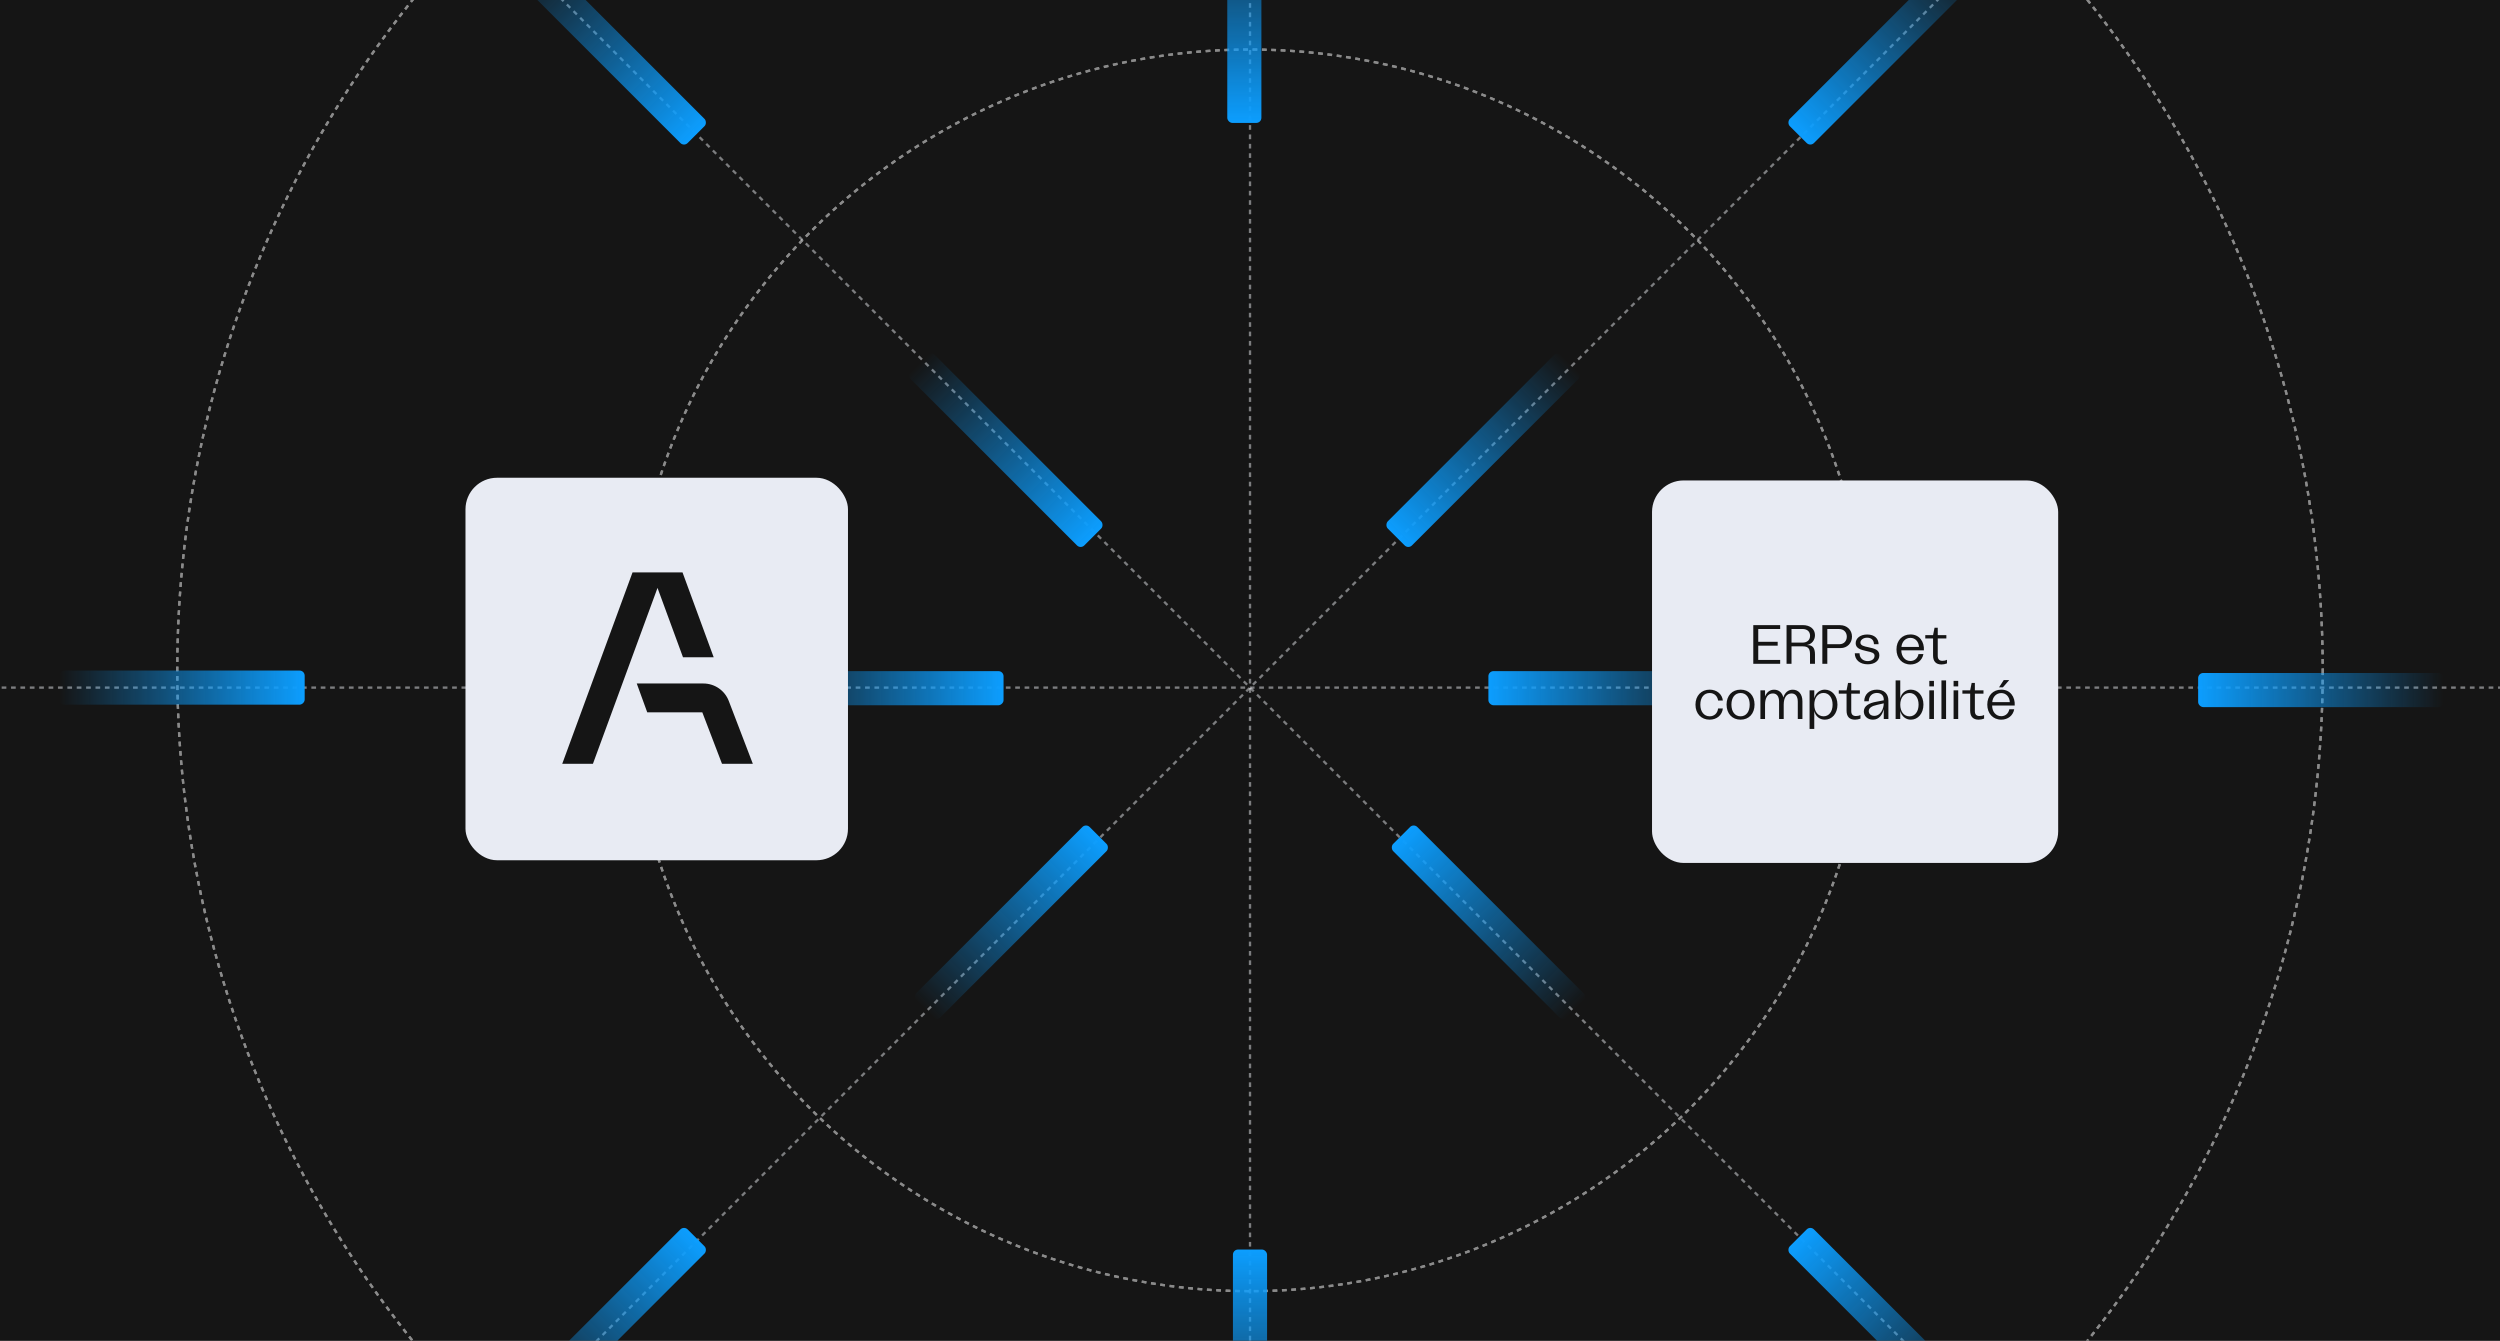 <svg width="634" height="340" viewBox="0 0 634 340" fill="none" xmlns="http://www.w3.org/2000/svg">
<rect x="0" y="0" width="634" height="340" fill="#333333" stroke="none"/>
<g clip-path="url(#clip0_2_46965)">
<rect width="634" height="340" fill="#151515"/>
<g opacity="0.5">
<circle cx="316.999" cy="170.001" r="157.438" stroke="white" stroke-width="0.59" stroke-dasharray="1.19 1.19"/>
<circle cx="316.999" cy="170.001" r="157.438" stroke="white" stroke-width="0.59" stroke-dasharray="1.19 1.19"/>
</g>
<g opacity="0.5">
<circle cx="316.999" cy="170" r="272.047" stroke="white" stroke-width="0.59" stroke-dasharray="1.19 1.19"/>
<circle cx="316.999" cy="170" r="272.047" stroke="white" stroke-width="0.59" stroke-dasharray="1.19 1.19"/>
</g>
<path opacity="0.5" d="M317.004 -122.973V471.728" stroke="#E4E7EB" stroke-width="0.593" stroke-dasharray="1.19 1.19"/>
<path opacity="0.5" d="M782.25 174.377L-148.246 174.377" stroke="#E4E7EB" stroke-width="0.593" stroke-dasharray="1.19 1.19"/>
<path opacity="0.5" d="M527.262 -35.881L106.745 384.636" stroke="#E4E7EB" stroke-width="0.593" stroke-dasharray="1.19 1.19"/>
<path opacity="0.5" d="M106.742 -35.881L527.259 384.636" stroke="#E4E7EB" stroke-width="0.593" stroke-dasharray="1.19 1.19"/>
<rect x="312.672" y="316.881" width="8.656" height="62.245" rx="1.297" fill="url(#paint0_linear_2_46965)"/>
<rect x="319.891" y="31.172" width="8.656" height="62.245" rx="1.297" transform="rotate(-180 319.891 31.172)" fill="url(#paint1_linear_2_46965)"/>
<rect width="8.656" height="62.245" rx="1.297" transform="matrix(-6.79865e-09 1 1 6.79865e-09 557.449 170.668)" fill="url(#paint2_linear_2_46965)"/>
<rect x="77.266" y="170.051" width="8.656" height="62.245" rx="1.297" transform="rotate(90 77.266 170.051)" fill="url(#paint3_linear_2_46965)"/>
<rect x="173.465" y="310.859" width="8.656" height="62.245" rx="1.297" transform="rotate(45 173.465 310.859)" fill="url(#paint4_linear_2_46965)"/>
<rect x="459.098" y="37.193" width="8.656" height="62.245" rx="1.297" transform="rotate(-135 459.098 37.193)" fill="url(#paint5_linear_2_46965)"/>
<rect x="275.414" y="208.809" width="8.656" height="62.245" rx="1.297" transform="rotate(45 275.414 208.809)" fill="url(#paint6_linear_2_46965)"/>
<rect x="357.148" y="139.246" width="8.656" height="62.245" rx="1.297" transform="rotate(-135 357.148 139.246)" fill="url(#paint7_linear_2_46965)"/>
<rect width="8.656" height="62.245" rx="1.297" transform="matrix(-0.707 0.707 0.707 0.707 459.098 310.859)" fill="url(#paint8_linear_2_46965)"/>
<rect width="8.656" height="62.245" rx="1.297" transform="matrix(0.707 -0.707 -0.707 -0.707 173.465 37.193)" fill="url(#paint9_linear_2_46965)"/>
<rect width="8.656" height="62.245" rx="1.297" transform="matrix(-0.707 0.707 0.707 0.707 358.512 208.809)" fill="url(#paint10_linear_2_46965)"/>
<rect width="8.656" height="62.245" rx="1.297" transform="matrix(0.707 -0.707 -0.707 -0.707 274.051 139.246)" fill="url(#paint11_linear_2_46965)"/>
<rect width="8.656" height="62.245" rx="1.297" transform="matrix(-6.79865e-09 1 1 6.79865e-09 377.457 170.199)" fill="url(#paint12_linear_2_46965)"/>
<rect x="254.5" y="170.199" width="8.656" height="62.245" rx="1.297" transform="rotate(90 254.5 170.199)" fill="url(#paint13_linear_2_46965)"/>
<rect x="118.047" y="121.158" width="97" height="97" rx="8" fill="#E8EBF3"/>
<path fill-rule="evenodd" clip-rule="evenodd" d="M160.41 145.162L142.582 193.705H150.364L166.745 149.088L173.208 166.681H180.99L173.088 145.162H168.191H160.41Z" fill="#151515"/>
<path fill-rule="evenodd" clip-rule="evenodd" d="M164.144 180.64H178.103L183.101 193.705H190.921L184.819 177.767C183.798 175.097 181.236 173.334 178.376 173.334H161.48L164.138 180.64H164.144Z" fill="#151515"/>
<rect x="418.953" y="121.842" width="103" height="97" rx="8" fill="#E8EBF3"/>
<path d="M444.632 168.342V158.542H451.45V159.522H445.892V162.756H450.82V163.736H445.892V167.362H451.45V168.342H444.632ZM453.068 168.342V158.528H457.184C459.046 158.528 460.278 159.522 460.278 161.076C460.278 162.378 459.424 163.414 458.136 163.596H458.416C459.69 163.596 460.278 164.366 460.278 165.948V168.342H459.018V166.032C459.018 164.716 458.752 163.918 457.212 163.918H454.328V168.342H453.068ZM454.328 162.966H457.128C458.304 162.966 459.032 162.294 459.032 161.23C459.032 160.152 458.29 159.508 457.086 159.508H454.328V162.966ZM462.146 168.342V158.542H466.654C468.39 158.542 469.664 159.774 469.664 161.44C469.664 163.12 468.446 164.352 466.794 164.352H463.406V168.342H462.146ZM463.406 163.372H466.472C467.606 163.372 468.348 162.574 468.348 161.454C468.348 160.334 467.564 159.522 466.402 159.522H463.406V163.372ZM473.651 168.468C471.607 168.468 470.375 167.292 470.375 165.668H471.579C471.579 166.998 472.587 167.656 473.651 167.656C474.505 167.656 475.387 167.208 475.387 166.326C475.387 165.584 474.757 165.416 473.385 165.122C471.859 164.786 470.599 164.422 470.599 163.12C470.599 161.86 471.761 160.908 473.525 160.908C475.429 160.908 476.409 162.014 476.409 163.372H475.233C475.219 162.364 474.603 161.72 473.511 161.72C472.489 161.72 471.803 162.308 471.803 162.952C471.803 163.708 472.685 163.904 473.903 164.156C475.443 164.478 476.605 164.8 476.605 166.186C476.605 167.628 475.345 168.468 473.651 168.468ZM484.487 168.51C482.373 168.51 480.945 166.928 480.945 164.688C480.945 162.434 482.387 160.894 484.501 160.894C486.825 160.894 488.029 162.798 487.903 164.926H482.177C482.177 166.494 483.129 167.628 484.487 167.628C485.537 167.628 486.349 166.914 486.531 165.864H487.777C487.483 167.474 486.167 168.51 484.487 168.51ZM482.205 164.058H486.657C486.587 162.714 485.705 161.762 484.487 161.762C483.241 161.762 482.317 162.728 482.205 164.058ZM492.366 168.51C490.938 168.51 490.224 167.698 490.224 166.242V161.916H488.25V161.062H490.224L490.602 159.186H491.414V161.062H493.598V161.916H491.414V166.34C491.414 167.166 491.806 167.586 492.604 167.586C493.01 167.586 493.402 167.502 493.752 167.32V168.244C493.304 168.412 492.842 168.51 492.366 168.51ZM433.553 182.51C431.44 182.51 429.97 180.984 429.97 178.702C429.97 176.434 431.454 174.894 433.568 174.894C435.388 174.894 436.746 176.042 436.914 177.652H435.71C435.556 176.56 434.758 175.748 433.568 175.748C432.126 175.748 431.202 176.91 431.202 178.688C431.202 180.48 432.14 181.656 433.582 181.656C434.73 181.656 435.556 180.9 435.71 179.668H436.914C436.746 181.334 435.402 182.51 433.553 182.51ZM441.413 182.51C439.271 182.51 437.857 180.97 437.857 178.674C437.857 176.406 439.271 174.894 441.413 174.894C443.541 174.894 444.955 176.406 444.955 178.674C444.955 180.97 443.541 182.51 441.413 182.51ZM439.089 178.688C439.089 180.494 439.985 181.656 441.413 181.656C442.827 181.656 443.723 180.494 443.723 178.688C443.723 176.896 442.827 175.748 441.413 175.748C439.985 175.748 439.089 176.896 439.089 178.688ZM455.918 177.96C455.918 176.518 455.274 175.86 454.336 175.86C453.062 175.86 452.348 176.966 452.348 178.674V182.342H451.172V177.96C451.172 176.518 450.542 175.86 449.59 175.86C448.316 175.86 447.616 176.966 447.616 178.674V182.342H446.44V175.062H447.616V176.63C448.036 175.538 448.82 174.908 449.926 174.908C451.046 174.908 451.97 175.594 452.25 176.896C452.642 175.636 453.468 174.908 454.644 174.908C456.03 174.908 457.094 175.944 457.094 177.848V182.342H455.918V177.96ZM462.773 174.894C464.579 174.894 465.979 176.448 465.979 178.716C465.979 180.97 464.593 182.51 462.773 182.51C461.443 182.51 460.421 181.642 460.099 180.326V184.862H458.909V175.062H460.099V177.078C460.463 175.762 461.471 174.894 462.773 174.894ZM460.099 178.702C460.099 180.466 461.051 181.656 462.465 181.656C463.823 181.656 464.747 180.466 464.747 178.716C464.747 176.938 463.823 175.734 462.451 175.734C461.051 175.734 460.099 176.924 460.099 178.702ZM470.429 182.51C469.001 182.51 468.287 181.698 468.287 180.242V175.916H466.313V175.062H468.287L468.665 173.186H469.477V175.062H471.661V175.916H469.477V180.34C469.477 181.166 469.869 181.586 470.667 181.586C471.073 181.586 471.465 181.502 471.815 181.32V182.244C471.367 182.412 470.905 182.51 470.429 182.51ZM474.978 182.51C473.62 182.51 472.668 181.628 472.668 180.424C472.668 179.01 474.012 178.282 475.846 177.96L477.722 177.596V177.386C477.722 176.35 477.022 175.734 475.972 175.734C474.698 175.734 473.928 176.63 473.914 177.848H472.766C472.78 176.112 474.04 174.894 475.986 174.894C477.792 174.894 478.898 175.916 478.898 177.694V182.342H477.722V179.836C477.4 181.18 476.588 182.51 474.978 182.51ZM473.914 180.34C473.914 180.97 474.39 181.544 475.314 181.544C476.924 181.544 477.722 179.738 477.722 178.366L476.028 178.758C474.74 179.024 473.914 179.514 473.914 180.34ZM484.593 182.51C483.277 182.51 482.269 181.642 481.905 180.326V182.342H480.729V172.542H481.905V177.078C482.241 175.762 483.249 174.894 484.579 174.894C486.399 174.894 487.785 176.434 487.785 178.688C487.785 180.956 486.385 182.51 484.593 182.51ZM481.905 178.702C481.905 180.48 482.857 181.67 484.257 181.67C485.629 181.67 486.553 180.466 486.553 178.688C486.553 176.938 485.643 175.748 484.271 175.748C482.871 175.748 481.905 176.938 481.905 178.702ZM489.274 182.342V175.062H490.45V182.342H489.274ZM489.274 174.068V172.668H490.45V174.068H489.274ZM492.35 182.342V172.542H493.526V182.342H492.35ZM495.427 182.342V175.062H496.603V182.342H495.427ZM495.427 174.068V172.668H496.603V174.068H495.427ZM501.779 182.51C500.351 182.51 499.637 181.698 499.637 180.242V175.916H497.663V175.062H499.637L500.015 173.186H500.827V175.062H503.011V175.916H500.827V180.34C500.827 181.166 501.219 181.586 502.017 181.586C502.423 181.586 502.815 181.502 503.165 181.32V182.244C502.717 182.412 502.255 182.51 501.779 182.51ZM507.517 182.51C505.403 182.51 503.975 180.928 503.975 178.688C503.975 176.434 505.417 174.894 507.531 174.894C509.855 174.894 511.059 176.798 510.933 178.926H505.207C505.207 180.494 506.159 181.628 507.517 181.628C508.567 181.628 509.379 180.914 509.561 179.864H510.807C510.513 181.474 509.197 182.51 507.517 182.51ZM505.235 178.058H509.687C509.617 176.714 508.735 175.762 507.517 175.762C506.271 175.762 505.347 176.728 505.235 178.058ZM506.957 174.306L508.147 172.472H509.533L507.937 174.306H506.957Z" fill="#151515"/>
</g>
<defs>
<linearGradient id="paint0_linear_2_46965" x1="317" y1="316.881" x2="317" y2="379.126" gradientUnits="userSpaceOnUse">
<stop stop-color="#0C9EFF"/>
<stop offset="1" stop-color="#0C9EFF" stop-opacity="0"/>
</linearGradient>
<linearGradient id="paint1_linear_2_46965" x1="324.219" y1="31.172" x2="324.219" y2="93.417" gradientUnits="userSpaceOnUse">
<stop stop-color="#0C9EFF"/>
<stop offset="1" stop-color="#0C9EFF" stop-opacity="0"/>
</linearGradient>
<linearGradient id="paint2_linear_2_46965" x1="4.328" y1="0" x2="4.328" y2="62.245" gradientUnits="userSpaceOnUse">
<stop stop-color="#0C9EFF"/>
<stop offset="1" stop-color="#0C9EFF" stop-opacity="0"/>
</linearGradient>
<linearGradient id="paint3_linear_2_46965" x1="81.594" y1="170.051" x2="81.594" y2="232.296" gradientUnits="userSpaceOnUse">
<stop stop-color="#0C9EFF"/>
<stop offset="1" stop-color="#0C9EFF" stop-opacity="0"/>
</linearGradient>
<linearGradient id="paint4_linear_2_46965" x1="177.793" y1="310.859" x2="177.793" y2="373.104" gradientUnits="userSpaceOnUse">
<stop stop-color="#0C9EFF"/>
<stop offset="1" stop-color="#0C9EFF" stop-opacity="0"/>
</linearGradient>
<linearGradient id="paint5_linear_2_46965" x1="463.426" y1="37.193" x2="463.426" y2="99.438" gradientUnits="userSpaceOnUse">
<stop stop-color="#0C9EFF"/>
<stop offset="1" stop-color="#0C9EFF" stop-opacity="0"/>
</linearGradient>
<linearGradient id="paint6_linear_2_46965" x1="279.742" y1="208.809" x2="279.742" y2="271.053" gradientUnits="userSpaceOnUse">
<stop stop-color="#0C9EFF"/>
<stop offset="1" stop-color="#0C9EFF" stop-opacity="0"/>
</linearGradient>
<linearGradient id="paint7_linear_2_46965" x1="361.476" y1="139.246" x2="361.476" y2="201.491" gradientUnits="userSpaceOnUse">
<stop stop-color="#0C9EFF"/>
<stop offset="1" stop-color="#0C9EFF" stop-opacity="0"/>
</linearGradient>
<linearGradient id="paint8_linear_2_46965" x1="4.328" y1="0" x2="4.328" y2="62.245" gradientUnits="userSpaceOnUse">
<stop stop-color="#0C9EFF"/>
<stop offset="1" stop-color="#0C9EFF" stop-opacity="0"/>
</linearGradient>
<linearGradient id="paint9_linear_2_46965" x1="4.328" y1="0" x2="4.328" y2="62.245" gradientUnits="userSpaceOnUse">
<stop stop-color="#0C9EFF"/>
<stop offset="1" stop-color="#0C9EFF" stop-opacity="0"/>
</linearGradient>
<linearGradient id="paint10_linear_2_46965" x1="4.328" y1="0" x2="4.328" y2="62.245" gradientUnits="userSpaceOnUse">
<stop stop-color="#0C9EFF"/>
<stop offset="1" stop-color="#0C9EFF" stop-opacity="0"/>
</linearGradient>
<linearGradient id="paint11_linear_2_46965" x1="4.328" y1="0" x2="4.328" y2="62.245" gradientUnits="userSpaceOnUse">
<stop stop-color="#0C9EFF"/>
<stop offset="1" stop-color="#0C9EFF" stop-opacity="0"/>
</linearGradient>
<linearGradient id="paint12_linear_2_46965" x1="4.328" y1="0" x2="4.328" y2="62.245" gradientUnits="userSpaceOnUse">
<stop stop-color="#0C9EFF"/>
<stop offset="1" stop-color="#0C9EFF" stop-opacity="0"/>
</linearGradient>
<linearGradient id="paint13_linear_2_46965" x1="258.828" y1="170.199" x2="258.828" y2="232.444" gradientUnits="userSpaceOnUse">
<stop stop-color="#0C9EFF"/>
<stop offset="1" stop-color="#0C9EFF" stop-opacity="0"/>
</linearGradient>
<clipPath id="clip0_2_46965">
<rect width="634" height="340" fill="white"/>
</clipPath>
</defs>
</svg>
